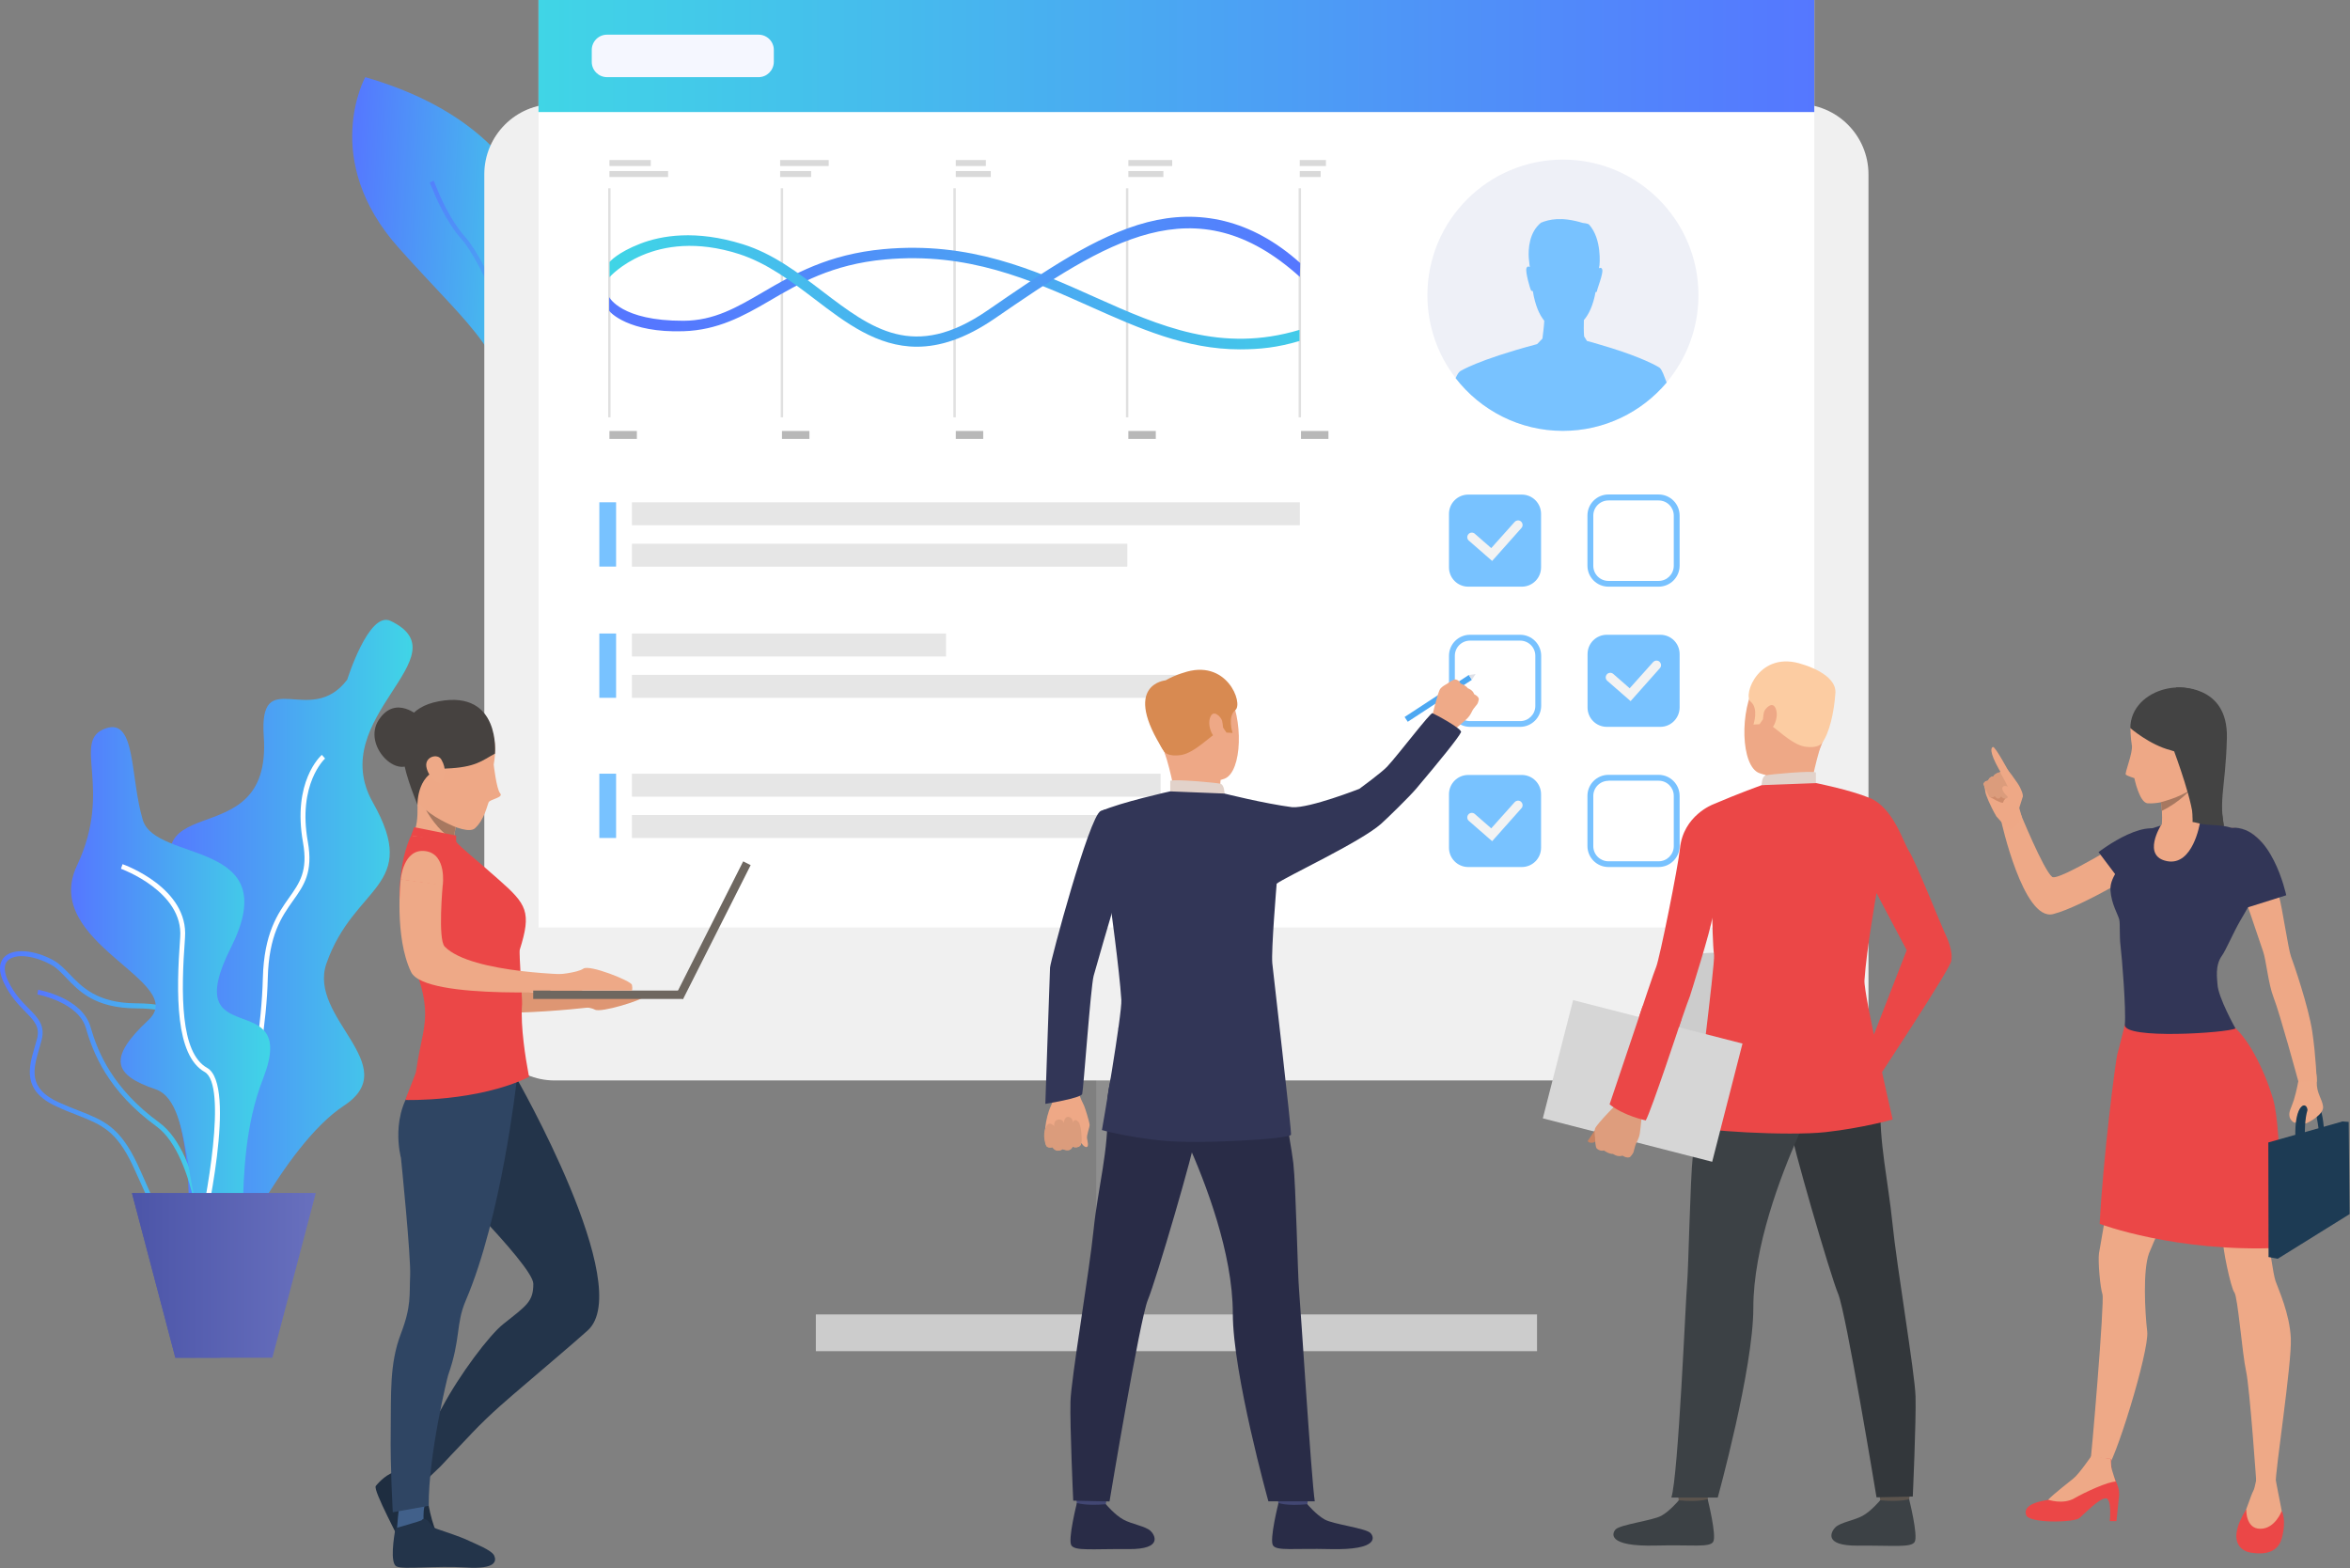 <?xml version="1.0" encoding="UTF-8"?> <svg xmlns="http://www.w3.org/2000/svg" width="2047" height="1366" viewBox="0 0 2047 1366" fill="none"><rect x="0" y="0" width="2047" height="1366" fill="#808080" stroke="none"/> <path d="M457.856 386.7C456.356 390.4 455.456 392.4 455.356 392.7C454.956 390.7 454.556 388.7 454.256 386.7C437.456 300.5 414.956 291.5 347.456 216.1C278.456 139 318.156 67.2 318.156 67.2C549.156 134 473.556 348.2 457.856 386.7Z" fill="url(#paint0_linear_1366_886)"></path> <path d="M457.855 386.7C456.355 390.4 455.455 392.4 455.355 392.7C454.955 390.7 454.555 388.7 454.255 386.7C461.755 312.2 416.756 224.8 402.656 209.1C388.056 192.9 379.056 170.5 375.656 162.1C375.056 160.7 374.555 159.4 374.355 159.1L377.656 157.3C377.956 157.8 378.356 158.7 379.156 160.8C382.456 169 391.356 190.9 405.456 206.7C423.256 226.5 464.755 314.3 457.855 386.7Z" fill="url(#paint1_linear_1366_886)"></path> <path d="M954.912 1160.96H1094.51V736.863H954.912V1160.96Z" fill="#8F8F8F"></path> <path d="M483.156 941.1H1566.26C1600.16 941.1 1627.56 913.6 1627.56 879.8V151.9C1627.56 118 1600.06 90.6 1566.26 90.6H483.156C449.256 90.6 421.855 118.1 421.855 151.9V879.8C421.855 913.7 449.356 941.1 483.156 941.1Z" fill="#F0F0F0"></path> <path d="M469.111 807.824L1580.41 807.824V0.024L469.111 0.024V807.824Z" fill="white"></path> <path d="M469.057 97.6H1580.36V0H469.057V97.6Z" fill="url(#paint2_linear_1366_886)"></path> <path d="M1445.16 868.8C1445.16 890.3 1465.66 907.7 1490.86 907.7C1516.06 907.7 1536.56 890.3 1536.56 868.8C1536.56 847.3 1516.06 829.9 1490.86 829.9C1465.66 829.9 1445.16 847.3 1445.16 868.8Z" fill="#CCCCCC"></path> <path d="M1338.86 1144.9H710.656V1176.9H1338.86V1144.9Z" fill="#CCCCCC"></path> <path d="M660.756 67.2H528.756C521.456 67.2 515.456 61.3 515.456 53.9V43.5C515.456 36.2 521.356 30.2 528.756 30.2H660.756C668.056 30.2 674.056 36.1 674.056 43.5V53.9C673.956 61.3 668.056 67.2 660.756 67.2Z" fill="#F5F7FF"></path> <path d="M1132.26 437.5H550.456V457.5H1132.26V437.5Z" fill="#E6E6E6"></path> <path d="M981.956 473.6H550.456V493.6H981.956V473.6Z" fill="#E6E6E6"></path> <path d="M824.056 551.8H550.456V571.8H824.056V551.8Z" fill="#E6E6E6"></path> <path d="M1042.06 587.8H550.456V607.8H1042.06V587.8Z" fill="#E6E6E6"></path> <path d="M1010.96 673.9H550.456V693.9H1010.96V673.9Z" fill="#E6E6E6"></path> <path d="M1112.86 709.9H550.456V729.9H1112.86V709.9Z" fill="#E6E6E6"></path> <path d="M536.657 437.5H522.057V493.5H536.657V437.5Z" fill="#78C2FF"></path> <path d="M536.657 551.8H522.057V607.8H536.657V551.8Z" fill="#78C2FF"></path> <path d="M536.657 673.9H522.057V729.9H536.657V673.9Z" fill="#78C2FF"></path> <path d="M1325.56 755.2H1278.96C1269.66 755.2 1262.16 747.7 1262.16 738.4V691.8C1262.16 682.5 1269.66 675 1278.96 675H1325.56C1334.86 675 1342.36 682.5 1342.36 691.8V738.4C1342.36 747.7 1334.86 755.2 1325.56 755.2Z" fill="#78C2FF"></path> <path d="M1299.76 732.7L1279.46 715C1277.76 713.6 1277.66 711 1279.06 709.4C1280.46 707.7 1283.06 707.6 1284.66 709L1298.96 721.5L1319.36 698.7C1320.86 697.1 1323.36 696.9 1324.96 698.4C1326.56 699.9 1326.76 702.4 1325.26 704L1299.76 732.7Z" fill="#F3F3F3"></path> <path d="M1324.16 633.1H1280.46C1270.36 633.1 1262.16 624.9 1262.16 614.8V571.2C1262.16 561.1 1270.36 552.9 1280.46 552.9H1324.16C1334.26 552.9 1342.46 561.1 1342.46 571.2V614.9C1342.36 624.9 1334.16 633.1 1324.16 633.1ZM1280.46 558C1273.16 558 1267.26 563.9 1267.26 571.2V614.9C1267.26 622.2 1273.16 628.1 1280.46 628.1H1324.16C1331.46 628.1 1337.36 622.2 1337.36 614.9V571.2C1337.36 563.9 1331.46 558 1324.16 558H1280.46Z" fill="#78C2FF"></path> <path d="M1444.76 755.2H1401.06C1390.96 755.2 1382.76 747 1382.76 736.9V693.2C1382.76 683.1 1390.96 674.9 1401.06 674.9H1444.76C1454.86 674.9 1463.06 683.1 1463.06 693.2V736.9C1463.06 747 1454.86 755.2 1444.76 755.2ZM1401.06 680.1C1393.76 680.1 1387.86 686 1387.86 693.3V737C1387.86 744.3 1393.76 750.2 1401.06 750.2H1444.76C1452.06 750.2 1457.96 744.3 1457.96 737V693.2C1457.96 685.9 1452.06 680 1444.76 680H1401.06V680.1Z" fill="#78C2FF"></path> <path d="M1446.26 633.1H1399.66C1390.36 633.1 1382.86 625.6 1382.86 616.3V569.7C1382.86 560.4 1390.36 552.9 1399.66 552.9H1446.26C1455.56 552.9 1463.06 560.4 1463.06 569.7V616.3C1462.96 625.6 1455.46 633.1 1446.26 633.1Z" fill="#78C2FF"></path> <path d="M1420.36 610.7L1400.06 593C1398.36 591.6 1398.26 589 1399.66 587.4C1401.06 585.7 1403.66 585.6 1405.26 587L1419.56 599.5L1439.96 576.7C1441.46 575.1 1443.96 574.9 1445.56 576.4C1447.16 577.9 1447.36 580.4 1445.86 582L1420.36 610.7Z" fill="#F3F3F3"></path> <path d="M1444.76 511H1401.06C1390.96 511 1382.76 502.8 1382.76 492.7V449C1382.76 438.9 1390.96 430.7 1401.06 430.7H1444.76C1454.86 430.7 1463.06 438.9 1463.06 449V492.7C1463.06 502.8 1454.86 511 1444.76 511ZM1401.06 435.9C1393.76 435.9 1387.86 441.8 1387.86 449.1V492.8C1387.86 500.1 1393.76 506 1401.06 506H1444.76C1452.06 506 1457.96 500.1 1457.96 492.8V449.1C1457.96 441.8 1452.06 435.9 1444.76 435.9H1401.06Z" fill="#78C2FF"></path> <path d="M1325.56 511H1278.96C1269.66 511 1262.16 503.5 1262.16 494.2V447.6C1262.16 438.3 1269.66 430.8 1278.96 430.8H1325.56C1334.86 430.8 1342.36 438.3 1342.36 447.6V494.2C1342.36 503.5 1334.86 511 1325.56 511Z" fill="#78C2FF"></path> <path d="M1299.76 488.6L1279.46 470.9C1277.76 469.5 1277.66 466.9 1279.06 465.3C1280.46 463.6 1283.06 463.5 1284.66 464.9L1298.96 477.4L1319.36 454.6C1320.86 453 1323.36 452.8 1324.96 454.3C1326.56 455.8 1326.76 458.3 1325.26 459.9L1299.76 488.6Z" fill="#F3F3F3"></path> <path d="M340.156 540.8C321.256 531.8 302.456 592 302.456 592C270.256 634.5 225.356 578 229.756 641.5C237.456 752.6 101.856 676.5 164.356 792.5C226.956 908.5 109.156 858.1 147.956 951.7C186.856 1045.3 136.456 1156.9 194.956 1111C194.956 1111 246.456 998 299.556 963.1C352.656 928.1 267.756 886.7 284.356 839.2C308.456 770.2 366.656 773 324.756 698.9C282.856 624.7 404.556 571.5 340.156 540.8Z" fill="url(#paint3_linear_1366_886)"></path> <path d="M176.456 1068.4C201.856 1050.6 231.456 926.3 233.256 852.2C234.156 814.3 245.356 798.5 255.256 784.5C264.756 771.2 272.856 759.7 268.156 733.2C259.056 682.7 282.956 660.9 283.156 660.7L280.356 657.5C279.256 658.4 254.456 680.9 263.956 733.9C268.356 758.6 261.056 768.9 251.756 782C242.056 795.7 229.956 812.8 228.956 852C227.056 931.4 196.756 1048.8 173.956 1064.8L176.456 1068.4Z" fill="white"></path> <path d="M123.356 1032.2C120.956 1026.8 118.456 1021.2 115.656 1015.2C101.156 984.6 88.356 979.6 67.056 971.2C61.856 969.2 55.956 966.9 49.556 963.9C19.056 950.2 24.956 930 30.156 912.2C30.856 909.7 31.656 907.2 32.256 904.8C34.956 894.3 29.756 889.1 21.956 881.1C16.156 875.2 8.956 867.8 3.456 856.2C-2.644 843.5 0.456 836.7 4.156 833.2C11.856 825.9 29.656 827.2 46.556 836.4C51.756 839.3 56.056 843.8 60.656 848.5C71.356 859.7 84.756 873.7 118.456 873.9C137.656 874 148.256 876.6 153.656 882.8C159.856 889.8 158.656 900.2 157.056 914.6C156.456 919.6 155.856 925.2 155.456 931.4C153.156 967.9 174.656 994.1 174.856 994.4C187.756 1009.7 203.556 1041.5 196.756 1061C193.856 1069.2 187.456 1074.4 177.756 1076.3C173.856 1077.1 170.256 1077.5 167.056 1077.5C143.356 1077.6 134.756 1058 123.356 1032.2ZM44.456 840.3C29.456 832.1 13.356 830.4 6.956 836.5C2.156 841.1 4.456 848.9 7.156 854.6C12.456 865.6 19.056 872.4 24.956 878.3C33.156 886.6 39.556 893.2 36.256 905.9C35.656 908.4 34.856 910.9 34.156 913.5C28.956 931.2 24.056 948 51.256 960.2C57.656 963.1 63.456 965.4 68.656 967.4C90.156 975.8 104.256 981.4 119.456 1013.5C122.256 1019.5 124.756 1025.1 127.156 1030.6C140.256 1060.3 148.156 1078.3 176.856 1072.5C185.056 1070.8 190.456 1066.6 192.756 1059.9C198.756 1042.7 184.356 1012.5 171.656 997.4C170.756 996.3 148.856 969.6 151.256 931.4C151.656 925.2 152.256 919.5 152.856 914.4C154.356 901.1 155.456 891.4 150.456 885.8C145.956 880.7 136.056 878.4 118.356 878.3C82.856 878.1 68.756 863.4 57.556 851.6C53.056 846.9 49.156 842.8 44.456 840.3Z" fill="url(#paint4_linear_1366_886)"></path> <path d="M177.257 1101.8L181.457 1101.6C181.257 1097.7 175.957 1004.9 138.757 977.8C97.857 948 85.057 916 78.857 894.5C71.657 869.2 34.857 862.4 33.257 862.1L32.557 866.2C32.957 866.3 68.357 872.8 74.857 895.6C81.157 917.7 94.357 950.6 136.257 981.1C171.857 1007.1 177.257 1100.9 177.257 1101.8Z" fill="url(#paint5_linear_1366_886)"></path> <path d="M92.156 634.4C118.656 625.3 113.156 676.3 124.356 714.1C135.556 751.8 248.756 730.6 201.256 825.1C153.756 919.6 261.356 856.7 229.256 939.2C197.056 1021.7 226.456 1109.9 191.556 1087.5C156.556 1065.1 171.956 961.2 135.556 948.8C99.256 936.5 93.256 922.1 129.256 888.5C165.256 854.9 34.956 821.6 67.056 753.9C99.156 686.1 61.556 644.9 92.156 634.4Z" fill="url(#paint6_linear_1366_886)"></path> <path d="M175.156 1083.5C178.456 1069.4 206.956 945.1 180.356 930.1C156.956 916.9 157.556 865.4 161.156 816.7C164.356 773.7 109.056 753.5 106.756 752.7L105.356 756.7C105.856 756.9 159.956 776.6 156.956 816.4C153.256 866.3 152.856 919.3 178.256 933.7C198.356 945.1 179.856 1045 171.056 1082.5L175.156 1083.5Z" fill="white"></path> <path d="M275.056 1039.2L237.256 1182.6H152.756L114.956 1039.2H275.056Z" fill="url(#paint7_linear_1366_886)"></path> <path d="M275.056 1039.2C275.056 1039.2 191.856 1054.8 191.856 1182.6H152.756L114.956 1039.2H275.056Z" fill="url(#paint8_linear_1366_886)"></path> <path d="M936.956 944.1C936.956 944.1 939.856 948.9 940.256 952.8C940.556 955.9 943.156 960.5 944.256 963C945.356 965.5 948.956 977 949.156 980C949.256 981.2 946.456 988.9 946.856 991.4C947.256 993.9 948.656 998.8 946.456 999.1C944.256 999.4 941.756 995.4 941.756 995.4C941.756 995.4 941.956 997.7 940.056 998.5C936.456 1000.2 934.456 998.7 934.456 998.7C934.456 998.7 933.156 1001.2 931.456 1001.5C927.756 1002.2 925.956 1000.7 925.956 1000.7C925.956 1000.7 924.356 1002.1 921.756 1002.1C918.456 1002 917.056 999.2 917.056 999.2C917.056 999.2 912.856 1000 911.656 998.1C910.456 996.2 910.656 994.1 910.156 992.3C909.656 990.5 910.056 974.6 915.456 963.2C920.856 951.7 914.056 940.6 914.056 940.6L936.956 944.1Z" fill="#EEA886"></path> <path d="M942.156 993.9C942.156 993.9 942.556 979.6 938.756 976.6C934.956 973.6 934.556 978.7 934.556 978.7C934.556 978.7 935.056 973.6 930.956 972.9C926.856 972.2 926.656 978.3 926.656 978.3C926.656 978.3 925.956 974.4 921.656 975.2C917.356 976 918.356 981 918.356 981C918.356 981 914.256 976.1 911.556 980.8C907.056 988.8 911.356 998.2 911.356 998.2C911.356 998.2 912.656 1000.4 916.756 999.3C916.756 999.3 919.456 1004.8 925.656 1000.9C925.656 1000.9 931.956 1004.4 934.256 998.8C934.356 998.7 941.256 1002 942.156 993.9Z" fill="#DB9C7C"></path> <path d="M985.356 738.5C985.356 738.5 960.956 819.9 952.656 849.9C950.056 859.3 943.756 949.3 942.656 952.9C941.556 956.5 910.556 961.5 910.556 961.5C910.556 961.5 914.356 849 914.656 842.8C915.056 836.7 948.856 711 958.656 706.5C966.056 703.1 969.956 705.9 979.256 712.8C992.356 722.6 985.356 738.5 985.356 738.5Z" fill="#323657"></path> <path d="M1279.39 587.926L1223.5 624.506L1226.24 628.689L1282.13 592.11L1279.39 587.926Z" fill="#4DA8F2"></path> <path d="M1288.16 608.9C1288.16 608.9 1287.66 612.1 1286.76 613.3C1286.76 613.3 1284.96 615.5 1283.76 617.1C1283.36 617.6 1283.06 618.1 1282.86 618.4C1282.16 619.7 1280.86 622.9 1278.26 625.6C1275.56 628.3 1265.26 636.9 1265.26 636.9L1256.36 629.4L1247.16 625.3C1247.16 625.3 1252.36 602.8 1254.56 600C1254.76 599.7 1254.96 599.5 1255.26 599.2C1257.36 597 1259.86 596.2 1261.06 595.2C1261.56 594.8 1266.26 591.4 1267.96 591.8C1270.26 592.4 1271.66 593.8 1272.26 595.4C1272.26 595.4 1276.76 596.8 1278.56 599.5C1278.56 599.5 1282.76 600.7 1284.06 604.6C1283.76 604.6 1287.96 606.3 1288.16 608.9Z" fill="#EFAA88"></path> <path d="M965.456 1294.4C965.456 1294.4 963.256 1309.9 962.956 1312.2C962.656 1314.5 938.156 1310.8 938.156 1310.8L936.156 1292.4C936.256 1292.4 962.456 1292.2 965.456 1294.4Z" fill="#424773"></path> <path d="M963.256 1310.2C963.256 1310.2 971.056 1319.5 978.556 1323.6C986.056 1327.7 997.856 1329.3 1002.26 1333.5C1005.46 1336.5 1013.96 1349.6 982.756 1349.3C951.556 1349 936.556 1351.1 933.256 1346.1C929.956 1341.1 938.056 1309.1 938.056 1309.1C938.056 1309.1 945.456 1311.8 963.256 1310.2Z" fill="#292C47"></path> <path d="M1140.96 1294.4C1140.96 1294.4 1138.76 1309.9 1138.46 1312.2C1138.16 1314.5 1113.66 1310.8 1113.66 1310.8L1111.66 1292.4C1111.76 1292.4 1137.96 1292.2 1140.96 1294.4Z" fill="#424773"></path> <path d="M1138.76 1310.2C1138.76 1310.2 1146.56 1319.5 1154.06 1323.6C1161.56 1327.7 1189.16 1331 1193.66 1335.2C1196.86 1338.2 1202.16 1350.4 1158.36 1349.3C1127.16 1348.5 1112.16 1351.1 1108.86 1346.1C1105.56 1341.1 1113.66 1309.1 1113.66 1309.1C1113.66 1309.1 1120.46 1312 1138.76 1310.2Z" fill="#292C47"></path> <path d="M985.756 897.3C985.756 897.3 962.756 933.9 964.456 966.9C966.156 999.9 956.156 1036 952.656 1070.6C948.756 1109.1 933.056 1200.2 932.456 1220.8C931.856 1241.4 934.856 1307.1 934.856 1307.1L966.456 1307.8C966.456 1307.8 992.956 1148.5 999.856 1132.2C1006.76 1115.9 1040.76 1000.1 1041.96 987.1C1043.06 974.1 985.756 897.3 985.756 897.3Z" fill="#292C47"></path> <path d="M1106.96 902.2C1106.96 902.2 1124.26 992.8 1126.56 1013C1128.86 1033.2 1130.36 1110.9 1131.56 1123.5C1132.76 1136.1 1142.26 1288.6 1145.26 1307.7H1104.86C1104.86 1307.7 1073.86 1196.6 1073.86 1144.1C1073.86 1091.5 1049.96 1029.8 1034.46 995.2C1018.96 960.5 983.656 959.7 974.156 895.4C974.156 895.4 1094.06 881.8 1106.96 902.2Z" fill="#292C47"></path> <path d="M1024.16 589.9C1024.16 589.9 1055.06 578.4 1069.26 601.9C1083.46 625.4 1082.16 672.5 1066.56 678.3C1050.96 684.1 1027.56 681.1 1019.66 666.3C1011.66 651.6 1004.46 630.3 1004.86 616.1C1005.26 601.9 1016.06 594 1024.16 589.9Z" fill="#EEA886"></path> <path d="M1063.26 679.3C1063.26 679.3 1061.96 687.6 1064.06 691.7C1066.16 695.8 1024.06 695.9 1024.06 695.9C1024.06 695.9 1020.66 673.6 1014.16 654.7C1007.66 635.8 1063.26 679.3 1063.26 679.3Z" fill="#EEA886"></path> <path d="M1014.16 654.7C1014.16 654.7 1017.06 659.5 1028.96 657.6C1040.86 655.7 1055.36 639.9 1060.26 638.2C1065.26 636.5 1065.26 633.6 1065.26 633.6L1068.36 638.1L1073.66 638.4C1073.66 638.4 1068.86 624.3 1076.06 618.5C1083.26 612.7 1068.56 572.8 1030.46 586.1C1030.46 586.1 1001.26 594.2 1002.26 610.8C1003.36 627.5 1007.66 646.4 1014.16 654.7Z" fill="#D88A51"></path> <path d="M1066.66 691.2C1066.66 691.2 1066.56 683.4 1062.96 682.6C1059.36 681.8 1023.66 678.4 1019.36 680.1V689.2C1019.26 689.3 1027.66 694.5 1066.66 691.2Z" fill="#E2D2CA"></path> <path d="M1064.46 627.6C1063.76 624.8 1056.66 616.8 1053.96 625.4C1051.26 633.9 1058.06 645.4 1061.86 644.4C1065.76 643.4 1066.16 634.7 1064.46 627.6Z" fill="#EEA886"></path> <path d="M1125.66 703.1C1101.16 699.9 1066.56 691.2 1066.56 691.2L1019.26 689.3C1019.26 689.3 975.856 698.9 958.756 706.6C957.156 707.3 957.156 745.4 952.656 755.3L966.856 785.2C966.856 785.2 975.056 844.5 976.756 870.8C977.556 882.9 959.856 984.3 959.856 984.3C959.856 984.3 978.756 989.9 1011.06 993.4C1043.36 996.9 1124.06 992.1 1124.56 988.3C1125.06 984.5 1108.96 846.2 1108.26 839.1C1107.16 828.1 1112.06 769.7 1112.06 769.7C1119.56 763.9 1184.96 733.5 1202.86 717.7C1207.66 713.5 1227.86 693.8 1233.56 687C1253.86 663 1270.56 642.4 1272.56 637.9C1274.86 635.4 1249.96 622 1247.76 621.2C1245.86 620.6 1218.86 656.3 1208.36 667.7C1203.66 672.8 1184.06 687.1 1184.06 687.1C1184.06 687.1 1140.96 704 1125.66 703.1Z" fill="#323657"></path> <path d="M1015.36 592.6C1015.36 592.6 975.956 595.7 1014.16 654.7L1015.36 592.6Z" fill="#D88A51"></path> <path d="M1282.16 592L1285.36 587.1L1279.46 587.9L1282.16 592Z" fill="#DFE1E8"></path> <path d="M493.656 875.3C493.656 875.3 512.856 876.5 518.156 879.4C523.556 882.4 559.756 871 560.456 868.3C561.156 865.7 560.456 864.4 560.456 864.4H489.256L493.656 875.3Z" fill="#DE9673"></path> <path d="M407.655 790.8C407.655 790.8 401.555 838.8 407.655 845.1C430.955 869.1 517.555 867.2 517.555 867.2V877C517.555 877 386.055 893.4 373.755 867.9C359.055 837.2 364.755 787.2 364.755 787.2L407.655 790.8Z" fill="#DE9673"></path> <path d="M364.156 1297L372.056 1288.1L357.856 1273.3L345.956 1281.7L364.156 1297Z" fill="#2F4563"></path> <path d="M345.956 1281.7C345.956 1281.7 362.056 1293.8 366.556 1294.3C371.056 1294.8 373.156 1296.8 372.656 1303.6C372.156 1310.4 379.156 1339.2 384.156 1339.6C389.056 1340.1 405.856 1340.2 408.956 1351.2C411.956 1362.3 355.656 1359.9 352.256 1350.9C348.756 1341.8 324.556 1297.8 327.356 1294.3C330.156 1290.8 337.756 1282.8 345.956 1281.7Z" fill="#1E2D40"></path> <path d="M449.256 937.9C449.256 937.9 554.456 1121.1 511.756 1159C495.056 1173.9 478.856 1187.3 455.756 1207.2C443.456 1217.8 428.556 1230 410.956 1248.4L410.256 1249.2C397.656 1262.3 387.356 1273.4 384.156 1276.8C384.056 1276.9 383.956 1277 383.856 1277.1L383.456 1277.5L371.756 1288.7L354.556 1273.6C354.556 1273.6 374.056 1246.7 385.056 1226C400.456 1197 426.356 1162.8 438.356 1153.3C458.856 1137 464.556 1133.8 464.556 1118.2C464.556 1101.5 368.156 1008 368.156 1008C368.156 1008 354.156 949.5 387.556 934.2C419.956 919.2 449.256 937.9 449.256 937.9Z" fill="#23344A"></path> <path d="M369.056 1325.4C369.056 1325.4 368.356 1317 369.856 1311.6C371.256 1306.2 348.056 1309.3 348.056 1309.3C348.056 1309.3 345.056 1331.8 345.956 1337C346.756 1342.1 369.056 1325.4 369.056 1325.4Z" fill="#41608A"></path> <path d="M373.455 1311.6L342.155 1317.2C342.155 1317.2 339.855 1277.3 340.355 1246.7C340.755 1213.8 339.155 1188 349.155 1161.8C358.555 1137.3 356.455 1128 357.255 1111.3C358.055 1094.6 349.255 1008.5 349.255 1008.5C349.255 1008.5 338.555 970 363.355 942.8C387.455 916.3 449.855 942.7 449.855 942.7C449.855 942.7 436.855 1060.2 405.655 1132.9C396.855 1153.5 401.555 1166 390.355 1197.8C390.155 1197.9 373.055 1267.2 373.455 1311.6Z" fill="#2F4563"></path> <path d="M400.656 710.4C399.056 713.2 397.856 716.7 396.956 720.5C396.156 724 395.555 727.8 395.255 731.2C394.455 738.7 394.656 744.9 394.656 744.9C394.656 744.9 352.955 735.8 359.755 726.1C366.555 716.4 362.555 686.9 362.555 686.9C362.555 686.9 406.056 701.3 400.656 710.4Z" fill="#EEA987"></path> <path d="M424.156 630C424.156 630 434.856 639.3 430.056 666C430.056 666 432.456 687.3 435.656 691C438.956 694.7 426.856 696.1 425.656 698.8C424.356 701.5 421.956 714 413.656 721.5C405.256 729 363.856 706.3 361.856 693.5C359.856 680.7 331.156 625.6 376.556 623.1C421.956 620.5 424.156 630 424.156 630Z" fill="#EEA886"></path> <path d="M452.756 827.2C451.956 829.9 455.056 871 454.756 874.6C453.156 894.1 458.156 923.6 460.156 934.2C460.656 936.7 460.856 938 460.856 938C415.756 960 353.156 958.1 353.156 958.1C353.356 956.4 362.156 935.2 362.356 933.6C366.056 907.1 371.556 895.1 370.056 877.2C369.256 867.1 366.656 856.6 361.356 843.6C346.056 806 346.856 781 349.356 760.3C351.856 739.6 358.056 727.9 358.056 727.9L396.156 732C404.256 741 411.456 745.7 434.356 766.1C458.856 787.7 463.156 794.3 452.756 827.2Z" fill="#EB4747"></path> <path d="M344.556 1331.1C344.556 1331.1 366.556 1324.8 367.256 1324.2C367.956 1323.6 368.056 1322.3 371.056 1323.5C374.056 1324.7 375.356 1329.3 378.356 1330.8C381.356 1332.3 399.556 1337.6 409.456 1342.5C413.056 1344.3 428.256 1350.1 430.456 1354.9C432.656 1359.8 431.956 1367 405.856 1365.3C379.656 1363.6 351.056 1367.3 345.356 1364.4C339.556 1361.5 343.056 1338.7 344.556 1331.1Z" fill="#23344A"></path> <path d="M431.156 656.4C431.156 656.4 436.256 600.9 382.456 610.8C328.656 620.7 356.356 681.4 363.656 701.1C363.656 701.1 362.756 670.4 388.656 669.4C414.556 668.4 419.956 662.4 431.156 656.4Z" fill="#464240"></path> <path d="M384.456 661.6C381.256 656 370.156 659 371.356 667.6C372.656 676.2 381.556 684.8 384.456 680.6C387.456 676.4 389.256 669.9 384.456 661.6Z" fill="#EEA987"></path> <path d="M385.655 770.7C385.655 770.7 381.255 818.2 387.355 824.5C410.655 848.5 502.855 849 502.855 849L507.255 862.8C507.255 862.8 370.355 872.1 358.055 846.6C343.355 815.9 349.055 765.9 349.055 765.9L385.655 770.7Z" fill="#EEA987"></path> <path d="M365.456 624.4C365.456 624.4 344.756 604.5 329.956 627C315.256 649.5 347.456 680.9 360.556 662.3C373.556 643.7 365.456 624.4 365.456 624.4Z" fill="#464240"></path> <path d="M396.956 720.4C396.156 723.9 395.556 727.7 395.256 731.1C381.356 724.8 371.056 705.5 371.056 705.5C381.056 714.2 396.956 720.4 396.956 720.4Z" fill="#A77860"></path> <path d="M595.056 862.8H464.456V870.1H595.056V862.8Z" fill="#6E6760"></path> <path d="M647.354 750.264L588.519 866.863L595.036 870.152L653.871 753.552L647.354 750.264Z" fill="#6E6760"></path> <path d="M483.656 849C483.656 849 502.856 847.5 508.156 843.7C513.556 839.9 549.756 854.4 550.456 857.8C551.156 861.2 550.456 862.8 550.456 862.8H479.256L483.656 849Z" fill="#EEA987"></path> <path d="M358.056 727.8L360.756 720.5L397.356 727.8V734.3L358.056 727.8Z" fill="#EB4747"></path> <path d="M385.656 771.3C385.656 771.3 389.556 743.7 370.356 741.3C351.156 738.9 349.056 766.1 349.056 766.1L385.656 771.3Z" fill="#EEA987"></path> <path d="M1635.56 1290.8C1635.56 1290.8 1637.76 1306.4 1638.06 1308.7C1638.36 1311 1662.86 1307.3 1662.86 1307.3L1664.86 1288.7C1664.76 1288.8 1638.56 1288.6 1635.56 1290.8Z" fill="#5C544D"></path> <path d="M1637.76 1306.8C1637.76 1306.8 1629.96 1316.2 1622.46 1320.3C1614.96 1324.4 1603.16 1326 1598.76 1330.3C1595.56 1333.4 1587.06 1346.5 1618.26 1346.3C1649.46 1346 1664.46 1348.2 1667.76 1343.1C1671.06 1338 1662.96 1305.8 1662.96 1305.8C1662.96 1305.8 1655.66 1308.4 1637.76 1306.8Z" fill="#3C4145"></path> <path d="M1460.06 1290.8C1460.06 1290.8 1462.26 1306.4 1462.56 1308.7C1462.86 1311 1487.36 1307.3 1487.36 1307.3L1489.36 1288.7C1489.36 1288.8 1463.16 1288.6 1460.06 1290.8Z" fill="#5C544D"></path> <path d="M1462.36 1306.8C1462.36 1306.8 1454.56 1316.2 1447.06 1320.3C1439.56 1324.4 1411.96 1327.8 1407.46 1332C1404.26 1335.1 1398.96 1347.4 1442.76 1346.2C1473.96 1345.4 1488.96 1348.1 1492.26 1343C1495.56 1337.9 1487.46 1305.7 1487.46 1305.7C1487.46 1305.7 1480.56 1308.6 1462.36 1306.8Z" fill="#3C4145"></path> <path d="M1626.86 888C1626.86 888 1639.86 926.7 1638.16 960.1C1636.46 993.5 1644.86 1030 1648.36 1064.8C1652.26 1103.7 1667.96 1195.6 1668.56 1216.4C1669.16 1237.2 1666.16 1303.5 1666.16 1303.5L1634.56 1304.2C1634.56 1304.2 1608.06 1143.4 1601.16 1127C1594.26 1110.6 1560.26 993.6 1559.06 980.5C1557.86 967.4 1626.86 888 1626.86 888Z" fill="#33373B"></path> <path d="M1494.16 894.9C1494.16 894.9 1476.86 986.3 1474.56 1006.8C1472.26 1027.2 1470.76 1105.6 1469.56 1118.4C1468.36 1131.2 1461.96 1285.4 1455.86 1304.4H1496.26C1496.26 1304.4 1527.26 1192.3 1527.26 1139.2C1527.26 1086.1 1551.16 1023.9 1566.66 988.9C1582.06 953.9 1617.46 953.1 1626.96 888.1C1626.86 888 1506.96 874.3 1494.16 894.9Z" fill="#3C4145"></path> <path d="M1576.16 582.4C1576.16 582.4 1544.36 570.5 1529.66 594.7C1514.96 618.9 1516.36 667.4 1532.46 673.4C1548.46 679.4 1572.56 676.2 1580.76 661.1C1588.96 645.9 1596.36 624 1596.06 609.4C1595.66 594.8 1584.56 586.7 1576.16 582.4Z" fill="#EEA886"></path> <path d="M1537.76 671.9C1537.76 671.9 1539.06 680.2 1536.96 684.3C1534.86 688.4 1576.96 688.5 1576.96 688.5C1576.96 688.5 1580.36 666.2 1586.86 647.3C1593.36 628.5 1537.76 671.9 1537.76 671.9Z" fill="#EEA886"></path> <path d="M1586.86 647.4C1586.86 647.4 1583.96 652.2 1572.06 650.3C1560.16 648.4 1545.66 632.6 1540.76 630.9C1535.76 629.2 1535.76 626.3 1535.76 626.3L1532.66 630.8L1527.36 631.1C1527.36 631.1 1532.16 617 1524.96 611.2C1517.76 605.4 1532.46 565.5 1570.56 578.8C1570.56 578.8 1599.76 586.9 1598.76 603.5C1597.66 620.2 1593.46 639.1 1586.86 647.4Z" fill="#FCCCA2"></path> <path d="M1534.46 683.9C1534.46 683.9 1534.56 676.1 1538.16 675.3C1541.76 674.5 1577.46 671.1 1581.76 672.8V681.9C1581.76 682 1573.36 687.1 1534.46 683.9Z" fill="#E2D2CA"></path> <path d="M1536.56 620.2C1537.26 617.4 1544.36 609.4 1547.06 618C1549.76 626.5 1542.96 638 1539.16 637C1535.36 636 1534.86 627.3 1536.56 620.2Z" fill="#EEA886"></path> <path d="M1534.46 683.9C1534.46 683.9 1514.86 690.9 1492.26 700.6C1492.26 700.6 1466.16 710.3 1463.36 739.1C1461.86 754.4 1445.56 835.5 1442.56 842.4C1439.46 849.3 1403.36 959.6 1402.16 961.9C1400.86 964.2 1431.66 976.9 1433.66 975.9C1435.66 974.9 1468.66 875.3 1471.96 867.9C1471.96 867.9 1490.86 808.2 1491.46 799.3C1491.46 799.3 1491.96 824.7 1493.06 831.8C1494.06 838.9 1476.16 977.2 1476.76 981C1477.26 984.8 1557.96 989.7 1590.26 986.1C1622.56 982.5 1648.66 975.1 1648.66 975.1C1648.66 975.1 1623.26 866 1624.06 853.9C1625.76 827.5 1634.56 777.9 1634.56 777.9L1660.86 827.6L1627.16 914.3L1634.86 940.7C1634.86 940.7 1697.46 846 1699.56 837.4C1701.56 828.8 1696.46 817.7 1693.16 810.6C1689.86 803.5 1668.16 749.3 1663.06 741.7C1657.96 734.1 1649.36 703.5 1628.56 695C1611.16 687.9 1582.06 682.1 1582.06 682.1L1534.46 683.9Z" fill="#EB4747"></path> <path d="M1517.82 908.96L1370.29 871.129L1343.89 974.102L1491.42 1011.93L1517.82 908.96Z" fill="#D6D6D6"></path> <path d="M1389.16 984.399C1389.16 984.399 1384.96 991.199 1383.36 993.199C1381.86 995.099 1387.16 996.399 1389.46 994.399C1391.76 992.399 1389.16 984.399 1389.16 984.399Z" fill="#C98462"></path> <path d="M1419.96 1007.7C1419.96 1007.7 1422.46 1005.1 1422.96 1003.4C1422.96 1003.4 1423.66 1000.3 1424.36 998.1C1424.56 997.4 1424.76 996.8 1424.96 996.4C1425.66 994.8 1427.66 991.6 1428.36 987.4C1429.06 983.2 1430.86 964.3 1430.86 964.3L1419.46 961.4L1410.26 959.5C1410.26 959.5 1390.46 979.3 1389.36 983.1C1389.26 983.5 1389.16 983.9 1389.16 984.2C1388.56 987.5 1389.56 990.3 1389.46 992.1C1389.46 992.8 1389.56 999.3 1391.06 1000.6C1393.16 1002.3 1395.36 1002.6 1397.16 1002.1C1397.16 1002.1 1401.46 1005.3 1405.06 1005.1C1405.06 1005.1 1408.96 1008.1 1413.36 1006.6C1413.16 1006.6 1417.46 1009.3 1419.96 1007.7Z" fill="#DE9D7D"></path> <path d="M1464.56 888.3C1464.56 888.3 1438.36 967.6 1433.56 975.9C1433.56 975.9 1414.36 971.9 1402.06 961.9L1430.86 876.3L1464.56 888.3Z" fill="#EB4747"></path> <path d="M2024.26 983C2024.26 983 2023.16 964.7 2018.36 961.9C2013.56 959.1 2016.36 964.7 2016.36 964.7C2016.36 964.7 2019.06 978 2019.66 983.3C2019.66 983.6 2024.26 983 2024.26 983Z" fill="#1D3B54"></path> <path d="M1895.56 598.8C1895.56 598.8 1940.96 595 1939.76 642.8C1938.56 690.6 1930.96 697.8 1939.76 731.5C1948.56 765.3 1895.46 712.3 1895.46 712.3L1895.56 598.8Z" fill="#434343"></path> <path d="M1857.36 727.9C1857.36 727.9 1793.06 768 1787.56 763.8C1779.96 757.8 1759.26 706.9 1759.26 706.9L1743.06 714.6C1743.06 714.6 1762.36 802.7 1788.36 796.2C1814.36 789.7 1874.06 752.8 1874.06 752.8L1857.36 727.9Z" fill="#EEA987"></path> <path d="M1945.06 894.1C1945.06 894.1 1961.76 915.4 1967.66 929.5C1973.56 943.6 1983.36 974.5 1982.06 998.5C1980.76 1022.5 1972.86 1067.4 1975.16 1077.5C1977.46 1087.7 1979.76 1108.7 1982.16 1115.9C1984.66 1123.1 1994.46 1144.1 1995.46 1165.7C1996.46 1187.3 1981.66 1282.4 1982.36 1291.3C1983.06 1300.2 1965.66 1294.9 1965.66 1294.9C1965.66 1294.9 1959.76 1209 1956.46 1194.2C1953.16 1179.4 1949.26 1129.3 1946.26 1125.7C1943.26 1122.1 1935.26 1084.7 1936.46 1078.8C1937.66 1072.9 1904.26 984.4 1902.26 966.6C1900.26 948.9 1850.96 894 1850.96 894C1850.96 894 1894.26 877.6 1945.06 894.1Z" fill="#EEA987"></path> <path d="M1865.26 894.1C1865.26 894.1 1864.36 903 1863.46 906.3C1862.46 909.6 1839.86 993.2 1837.56 1025.3C1835.26 1057.4 1829.36 1084.7 1828.36 1091.6C1827.36 1098.5 1829.36 1121.4 1831.36 1127.3C1833.36 1133.2 1821.56 1272.6 1820.56 1275.9C1819.56 1279.2 1828.46 1280.2 1834.66 1279.2C1840.86 1278.2 1872.36 1176.9 1870.36 1159.8C1868.36 1142.7 1866.46 1106.4 1871.96 1091.6C1877.56 1076.8 1927.76 969.9 1928.06 963.4C1928.36 956.8 1949.76 843.8 1865.26 894.1Z" fill="#EEA987"></path> <path d="M1966.06 1284.4C1966.06 1284.4 1964.46 1295.7 1962.66 1298.8C1960.86 1301.9 1956.06 1317.6 1953.86 1320.6C1951.66 1323.5 1946.76 1345.6 1953.86 1348.2C1960.96 1350.8 1977.56 1355.3 1983.16 1346.4C1988.76 1337.6 1989.46 1328.8 1988.56 1322C1987.66 1315.2 1980.96 1284.2 1981.06 1281.1C1981.16 1278 1966.06 1284.4 1966.06 1284.4Z" fill="#EEA987"></path> <path d="M1956.66 1314.5C1956.66 1314.5 1955.86 1331.6 1968.86 1331.6C1981.86 1331.6 1987.56 1316 1987.56 1316C1987.56 1316 1991.96 1323.7 1987.56 1340C1983.16 1356.3 1964.76 1352.9 1960.66 1352.4C1956.46 1351.8 1936.96 1346.6 1956.66 1314.5Z" fill="#EB4747"></path> <path d="M1821.86 1269C1821.86 1269 1812.76 1285.4 1807.26 1288.7C1800.46 1292.8 1787.36 1306.1 1782.76 1306.7C1778.16 1307.3 1761.66 1310.2 1764.86 1319.6C1767.46 1327.2 1806.86 1326.1 1811.26 1322.3C1815.66 1318.5 1828.96 1304.7 1834.36 1305.1C1839.76 1305.4 1837.76 1324.9 1837.76 1324.9H1843.56C1843.56 1324.9 1845.56 1305.9 1845.86 1302.7C1846.56 1293 1839.66 1285.9 1839.36 1280.4C1839.06 1274.9 1838.76 1270.8 1838.76 1270.8L1821.86 1269Z" fill="#EB4747"></path> <path d="M1784.06 1306.3C1784.06 1306.3 1797.06 1310.8 1806.96 1305C1816.96 1299.3 1836.06 1290.6 1842.86 1290.5C1842.86 1290.5 1839.16 1279.2 1839.06 1277.9C1838.96 1276.6 1838.56 1270.7 1838.56 1270.7L1821.86 1268C1821.86 1268 1810.96 1283.9 1806.16 1287.7C1801.56 1291.5 1789.26 1300.9 1784.06 1306.3Z" fill="#EEA987"></path> <path d="M1850.86 892.6C1850.86 892.6 1846.16 912 1844.46 917.7C1842.76 923.4 1831.66 1011.1 1828.96 1066C1828.96 1066 1895.16 1091.1 1986.16 1086.9C1986.16 1086.9 1988.36 986.1 1980.06 957.5C1971.66 929 1956.56 902.3 1945.16 894C1934.86 886.7 1850.86 892.6 1850.86 892.6Z" fill="#EB4747"></path> <path d="M2001.96 941.8C2001.96 941.8 2000.56 950 1998.16 957.9C1995.66 965.8 1993.36 968.3 1994.36 972.8C1995.16 976.2 1998.96 978.8 1999.96 977.7C2000.96 976.6 2001.36 963.3 2006.86 963.4C2012.36 963.5 2005.26 979.8 2008.46 978.6C2011.76 977.4 2024.36 970.5 2023.56 963.8C2022.76 957.1 2017.76 952.3 2018.06 942.3C2018.36 933.2 2015.56 929.4 2015.56 929.4L2001.96 941.8Z" fill="#EEA987"></path> <path d="M1738.76 710.7C1738.76 710.7 1746.46 720.7 1751.16 721.7C1755.86 722.8 1761.06 711.5 1761.06 711.5L1758.26 701.4L1738.76 710.7Z" fill="#EEA886"></path> <path d="M1757.76 707.3C1757.76 707.3 1761.46 695.8 1761.96 694C1762.46 692.2 1760.66 687 1757.36 682.1C1754.16 677.3 1750.16 672 1748.76 670.6C1748.06 669.9 1747.66 669.1 1745.26 670.1C1742.86 671.2 1741.46 673.4 1741.46 673.4C1741.46 673.4 1737.86 673.3 1736.36 676.2C1736.36 676.2 1732.96 676.3 1731.76 679.9C1731.76 679.9 1728.46 680.1 1727.76 682.8C1727.76 682.8 1729.36 687.7 1729.36 689.7C1729.46 691.7 1733.46 701.7 1738.76 710.7C1738.76 710.7 1746.66 717.5 1757.76 707.3Z" fill="#EEA886"></path> <path d="M1749.26 692.4C1749.26 692.4 1745.26 697 1744.86 698.9C1744.36 700.8 1732.86 693.9 1732.86 693.9C1732.86 693.9 1743.56 687.7 1749.26 692.4Z" fill="#CF8C6C"></path> <path d="M1749.36 671.8C1749.36 671.8 1755.76 685.4 1753.66 686.5C1751.56 687.7 1750.06 686.8 1750.06 686.8L1749.76 693.6C1749.76 693.6 1746.96 698 1743.06 693.7C1743.06 693.7 1740.86 698.1 1737.56 693.5C1737.56 693.5 1734.86 695.7 1732.96 693.9C1731.06 692 1727.86 682.9 1727.86 682.9C1727.86 682.9 1728.06 680.7 1731.86 680C1731.86 680 1732.86 676.5 1736.46 676.3C1736.46 676.3 1738.56 672.7 1742.46 672.6C1742.46 672.6 1744.66 669.4 1748.96 670.6C1748.76 670.6 1749.16 671.2 1749.36 671.8Z" fill="#DB9C7C"></path> <path d="M1761.76 693.6C1761.76 693.6 1753.96 686.8 1748.16 684.9C1746.86 684.5 1745.46 684.3 1744.56 685.4C1743.66 686.5 1744.06 689.1 1747.26 692.3C1750.46 695.4 1753.16 700.9 1753.16 700.9C1753.16 700.9 1757.46 703.1 1761.76 693.6Z" fill="#EEA886"></path> <path d="M1742.26 672.6C1742.26 672.6 1750.16 686.7 1750.06 688.3C1749.96 690 1755.26 687.1 1755.26 685.7C1755.26 684.3 1749.56 671.7 1748.76 670.6C1748.06 669.4 1743.66 668.6 1742.26 672.6Z" fill="#EEA886"></path> <path d="M1750.46 673.3C1750.46 673.3 1737.86 649.8 1735.96 650.6C1733.26 651.8 1733.96 658.4 1744.66 675.9C1754.96 693.1 1750.46 673.3 1750.46 673.3Z" fill="#EEA886"></path> <path d="M1853.96 776.7L1827.96 742.2C1827.96 742.2 1874.36 706.2 1888.76 729.1C1888.76 729.2 1889.76 766.8 1853.96 776.7Z" fill="#323657"></path> <path d="M1838.36 775.5C1839.06 787.1 1844.96 796.7 1845.96 800.8C1846.96 805 1845.96 814.6 1847.16 824.2C1848.36 833.8 1852.06 879.5 1850.86 892.6C1849.66 905.6 1940.36 899.7 1947.26 895.8C1947.26 895.8 1931.96 868.5 1931.56 857.2C1931.46 853.3 1929.06 841.2 1935.46 832.4C1938.86 827.7 1945.06 812.9 1951.36 802C1953.76 797.8 1956.36 793.6 1958.06 790.4C1960.36 786.3 1961.66 781.5 1961.66 781.5C1961.66 781.5 1965.66 731.3 1954.66 725.7C1943.56 720 1937.66 719.1 1926.86 718.6C1916.06 718.1 1908.86 715.9 1908.86 715.9L1883.56 718.6C1883.56 718.6 1867.36 724.3 1860.96 724.7C1854.56 725.2 1846.46 739 1847.16 747.8C1847.96 756.6 1837.56 763.9 1838.36 775.5Z" fill="#323657"></path> <path d="M2006.26 962.9C2006.26 962.9 1998.96 964.8 1999.36 989.6L2007.66 988.2C2007.66 988.2 2007.46 974.5 2009.96 967C2010.06 967 2009.66 962.1 2006.26 962.9Z" fill="#1D3B54"></path> <path d="M1975.86 995.1L2040.46 976.8L2040.26 1056.3L1976.06 1094.9L1975.86 995.1Z" fill="#1D3B54"></path> <path d="M1976.06 1094.9L1984.06 1096.4L2046.66 1057.5L2045.86 977.2L2040.46 976.8L1976.06 1094.9Z" fill="#1D3B54"></path> <path d="M1943.86 721C1943.86 721 1963.96 720.9 1973.06 738.6C1982.16 756.3 1983.16 775 1985.36 781.6C1987.56 788.2 1993.36 827.3 1995.56 833C1997.76 838.7 2010.96 877.1 2014.16 898.7C2017.36 920.3 2018.06 942.3 2018.06 942.3L2001.96 941.8C2001.96 941.8 1985.96 882.9 1980.46 868.9C1975.76 856.9 1973.96 836 1971.26 828.6C1968.56 821.2 1951.86 769.3 1948.36 765.6C1944.86 761.9 1926.76 724.2 1943.86 721Z" fill="#EEA886"></path> <path d="M1950.46 792.7L1991.46 779.8C1991.46 779.8 1978.86 719.3 1943.86 720.9C1915.76 722.3 1950.46 792.7 1950.46 792.7Z" fill="#323657"></path> <path d="M1900.06 603.7C1888.76 601.9 1863.06 604.7 1855.76 634.2C1855.76 634.2 1855.76 642.4 1856.96 649C1858.16 655.6 1850.36 673.7 1851.76 674.8C1853.16 675.9 1859.16 677.8 1859.16 677.8C1859.16 677.8 1863.46 699 1870.66 699.7C1877.86 700.3 1905.76 697.8 1921.46 673.8C1937.16 649.8 1945.46 611.1 1900.06 603.7Z" fill="#EEA886"></path> <path d="M1881.36 691.3C1881.36 691.3 1881.96 694.3 1882.46 698.6C1882.76 700.8 1882.96 703.4 1883.16 706.2C1883.56 713.8 1883.36 722.6 1880.76 728.2C1880.76 728.2 1894.86 736.9 1909.96 715.9C1909.96 715.9 1908.46 689.7 1917.16 675.8C1925.86 662.1 1881.36 691.3 1881.36 691.3Z" fill="#EEA886"></path> <path d="M1855.66 634.2C1855.66 634.2 1872.56 648.8 1890.56 653.4C1908.46 658 1917.96 678.2 1917.96 678.2C1917.96 678.2 1949.76 646.5 1930.56 615.8C1911.46 585.1 1855.76 598.8 1855.66 634.2Z" fill="#434343"></path> <path d="M1882.36 698.7C1882.66 700.9 1882.86 703.5 1883.06 706.3C1898.86 698.6 1907.66 688.1 1907.66 688.1C1898.36 694.7 1882.36 698.7 1882.36 698.7Z" fill="#A77860"></path> <path d="M1893.86 654.5C1893.86 654.5 1912.26 703.9 1910.06 715.7C1910.06 715.7 1919.76 714 1937.06 719.3C1937.06 719.4 1928.76 631.3 1893.86 654.5Z" fill="#434343"></path> <path d="M1916.16 717.3C1916.16 717.3 1910.16 754.3 1887.76 750.1C1865.36 745.9 1882.36 718.8 1882.36 718.8C1882.36 718.8 1891.06 711 1916.16 717.3Z" fill="#EEA886"></path> <path d="M1479.46 257.1C1479.46 286 1469.06 312.5 1451.76 333.1C1430.16 358.8 1397.76 375.2 1361.36 375.2C1323.86 375.2 1289.76 357.6 1267.96 329.3C1252.56 309.3 1243.36 284.3 1243.36 257.1C1243.36 191.9 1296.26 139 1361.46 139C1426.56 139 1479.46 191.9 1479.46 257.1Z" fill="#EEF0F7"></path> <path d="M1445.76 320.4C1445.36 320 1444.36 319.6 1443.76 319.2C1443.76 319.2 1443.66 319.2 1443.66 319.1C1438.46 316.2 1423.26 308.7 1393.36 300.1C1387.96 298.4 1383.86 297.4 1382.36 297L1379.86 293C1379.46 288.9 1379.56 282.9 1379.66 278.8C1383.86 273.9 1387.66 266.3 1389.86 254.3C1390.56 254.8 1391.06 253.7 1391.06 253.7C1390.66 253 1396.76 238.2 1395.66 234.8C1395.06 232.9 1393.76 233.1 1392.76 233.7C1392.86 232.8 1393.06 231.9 1393.26 231C1393.26 231 1395.66 208.3 1384.16 195.6C1382.96 194.5 1378.76 194.2 1378.76 194.2C1360.26 188.5 1349.16 191.1 1342.26 194C1331.96 202.4 1331.16 216.8 1331.66 224.7C1331.86 226.6 1332.06 228.5 1332.26 230.3V230.4C1332.36 231.1 1332.46 231.8 1332.56 232.6C1331.56 232 1330.36 231.7 1329.66 233.6C1328.46 236.9 1332.96 251.7 1333.46 252.6C1333.46 252.6 1334.46 254.1 1335.16 253.4C1337.26 266.4 1341.16 274.5 1345.16 279.4C1344.86 284.7 1344.06 290.9 1343.56 294.9L1338.96 299.7C1338.76 299.8 1338.46 299.9 1338.26 299.9C1286.56 313.7 1271.96 323.3 1271.96 323.3C1270.66 324.1 1269.36 326.2 1267.96 329.4C1289.56 357.3 1323.46 375.3 1361.36 375.3C1397.76 375.3 1430.16 358.8 1451.76 333.2C1449.56 327.6 1447.96 322.5 1445.76 320.4Z" fill="#78C2FF"></path> <path d="M531.856 164H529.756V363.5H531.856V164Z" fill="#E0E0E0"></path> <path d="M682.156 164H680.056V363.5H682.156V164Z" fill="#E0E0E0"></path> <path d="M832.556 164H830.456V363.5H832.556V164Z" fill="#E0E0E0"></path> <path d="M982.856 164H980.756V363.5H982.856V164Z" fill="#E0E0E0"></path> <path d="M1133.26 164H1131.16V363.5H1133.26V164Z" fill="#E0E0E0"></path> <path d="M554.755 375.4H530.855V382.3H554.755V375.4Z" fill="#B8B8B8"></path> <path d="M566.855 139.4H530.855V144.6H566.855V139.4Z" fill="#D9D9D9"></path> <path d="M581.956 149H530.855V154.2H581.956V149Z" fill="#D9D9D9"></path> <path d="M721.856 139.4H679.556V144.6H721.856V139.4Z" fill="#D9D9D9"></path> <path d="M706.556 149H679.556V154.2H706.556V149Z" fill="#D9D9D9"></path> <path d="M858.756 139.4H832.556V144.6H858.756V139.4Z" fill="#D9D9D9"></path> <path d="M863.056 149H832.556V154.2H863.056V149Z" fill="#D9D9D9"></path> <path d="M1021.06 139.4H982.856V144.6H1021.06V139.4Z" fill="#D9D9D9"></path> <path d="M1013.36 149H982.856V154.2H1013.36V149Z" fill="#D9D9D9"></path> <path d="M1154.96 139.4H1132.16V144.6H1154.96V139.4Z" fill="#D9D9D9"></path> <path d="M1150.36 149H1132.16V154.2H1150.36V149Z" fill="#D9D9D9"></path> <path d="M705.056 375.4H681.156V382.3H705.056V375.4Z" fill="#B8B8B8"></path> <path d="M856.456 375.4H832.556V382.3H856.456V375.4Z" fill="#B8B8B8"></path> <path d="M1006.76 375.4H982.856V382.3H1006.76V375.4Z" fill="#B8B8B8"></path> <path d="M1157.16 375.4H1133.26V382.3H1157.16V375.4Z" fill="#B8B8B8"></path> <path d="M1080.06 304.3C1033.16 304.3 992.356 286.1 949.856 267.1C897.356 243.6 843.156 219.4 770.856 226C724.656 230.2 695.756 247.1 670.156 262.1C647.056 275.6 625.156 287.5 595.456 288.5C547.556 290.1 530.956 271.8 530.656 270.6V258.8C530.756 259 541.156 279.6 595.356 279.4C622.056 279.3 641.756 267.8 664.556 254.5C691.056 239 721.156 221.5 769.656 217C844.856 210.1 900.456 234.9 954.156 259C1010.36 284.2 1064.06 307.7 1131.96 287.3V297C1112.86 302.7 1097.36 304.3 1080.06 304.3Z" fill="url(#paint9_linear_1366_886)"></path> <path d="M798.656 302C764.056 302 736.556 281.1 709.756 260.6C689.356 245.1 668.256 229.2 643.856 221.3C569.356 197.4 531.256 241.1 530.956 241.4V228.2C531.356 227.7 538.156 219.8 557.856 212.2C575.756 205.3 605.756 199.8 647.256 212.8C673.456 221 695.256 237.6 716.356 253.7C759.156 286.3 796.056 314.5 860.156 270.4C908.756 237 954.556 205.1 999.556 193.5C1043.66 182.1 1089.56 190.5 1132.56 229.1L1132.26 241.2C1040.86 158.7 963.056 211 866.256 277.6C840.456 295.2 818.356 302 798.656 302Z" fill="url(#paint10_linear_1366_886)"></path> <defs> <linearGradient id="paint0_linear_1366_886" x1="484.262" y1="235.209" x2="300.813" y2="225.326" gradientUnits="userSpaceOnUse"> <stop stop-color="#40D5E6"></stop> <stop offset="1" stop-color="#5577FF"></stop> </linearGradient> <linearGradient id="paint1_linear_1366_886" x1="476.066" y1="378.837" x2="344.312" y2="145.528" gradientUnits="userSpaceOnUse"> <stop stop-color="#40D5E6"></stop> <stop offset="1" stop-color="#5577FF"></stop> </linearGradient> <linearGradient id="paint2_linear_1366_886" x1="469.079" y1="48.781" x2="1580.39" y2="48.781" gradientUnits="userSpaceOnUse"> <stop stop-color="#40D5E6"></stop> <stop offset="1" stop-color="#5577FF"></stop> </linearGradient> <linearGradient id="paint3_linear_1366_886" x1="359.368" y1="830.709" x2="139.962" y2="830.709" gradientUnits="userSpaceOnUse"> <stop stop-color="#40D5E6"></stop> <stop offset="1" stop-color="#5577FF"></stop> </linearGradient> <linearGradient id="paint4_linear_1366_886" x1="198.416" y1="953.138" x2="0.004" y2="953.138" gradientUnits="userSpaceOnUse"> <stop stop-color="#40D5E6"></stop> <stop offset="1" stop-color="#5577FF"></stop> </linearGradient> <linearGradient id="paint5_linear_1366_886" x1="181.457" y1="981.991" x2="32.535" y2="981.991" gradientUnits="userSpaceOnUse"> <stop stop-color="#40D5E6"></stop> <stop offset="1" stop-color="#5577FF"></stop> </linearGradient> <linearGradient id="paint6_linear_1366_886" x1="235.234" y1="862.153" x2="61.8" y2="862.153" gradientUnits="userSpaceOnUse"> <stop stop-color="#40D5E6"></stop> <stop offset="1" stop-color="#5577FF"></stop> </linearGradient> <linearGradient id="paint7_linear_1366_886" x1="114.992" y1="1110.92" x2="275.033" y2="1110.92" gradientUnits="userSpaceOnUse"> <stop stop-color="#4C55A8"></stop> <stop offset="1" stop-color="#6870BE"></stop> </linearGradient> <linearGradient id="paint8_linear_1366_886" x1="114.992" y1="1110.92" x2="275.033" y2="1110.92" gradientUnits="userSpaceOnUse"> <stop stop-color="#4C55A8"></stop> <stop offset="1" stop-color="#6870BE"></stop> </linearGradient> <linearGradient id="paint9_linear_1366_886" x1="1198.35" y1="260.005" x2="584.759" y2="260.005" gradientUnits="userSpaceOnUse"> <stop stop-color="#40D5E6"></stop> <stop offset="1" stop-color="#5577FF"></stop> </linearGradient> <linearGradient id="paint10_linear_1366_886" x1="530.808" y1="245.369" x2="1132.5" y2="245.369" gradientUnits="userSpaceOnUse"> <stop stop-color="#40D5E6"></stop> <stop offset="1" stop-color="#5577FF"></stop> </linearGradient> </defs> </svg> 